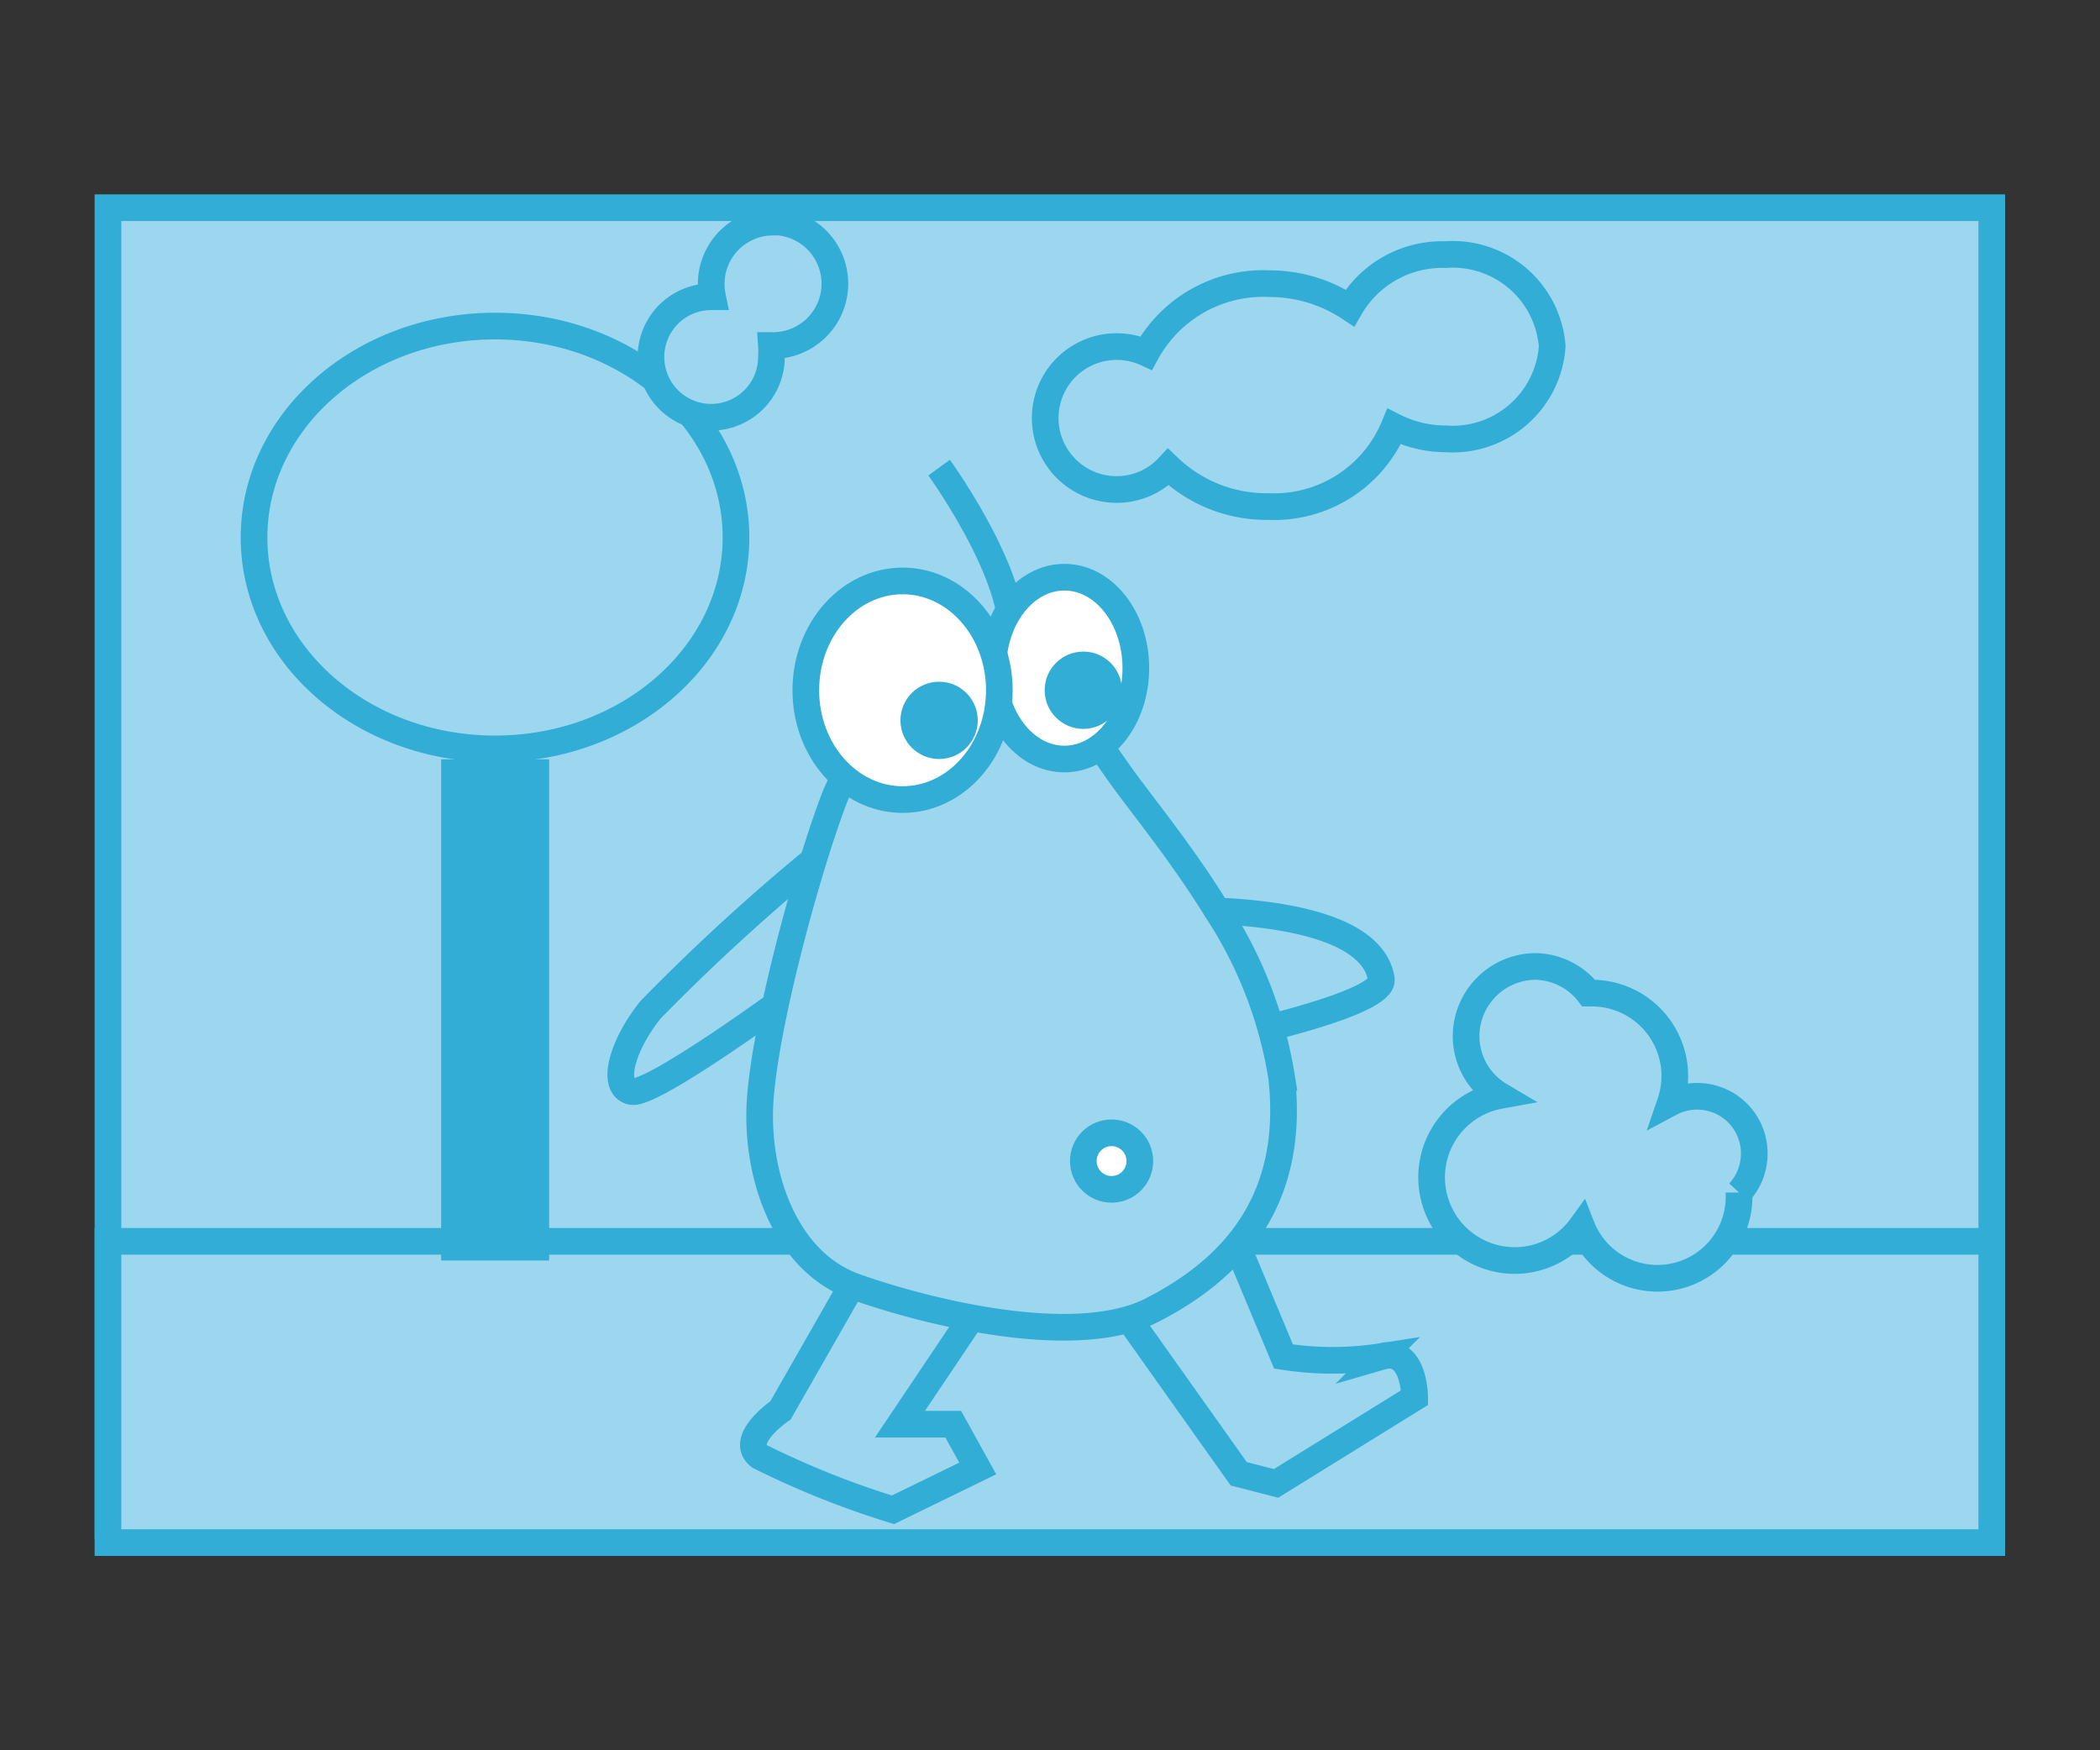 <svg xmlns="http://www.w3.org/2000/svg" viewBox="0 0 78.78 65.65"><rect x="0" y="0" width="78.78" height="65.65" fill="#333333" stroke="none"/><defs><style>.cls-1,.cls-2{fill:#fff;}.cls-1{opacity:0;}.Graphic-Style-5{fill:#9cd6ef;}.Graphic-Style-5,.cls-2{stroke:#31add6;stroke-miterlimit:10;}.Graphic-Style-6{fill:#31add6;}</style></defs><g id="Layer_2" data-name="Layer 2"><g id="drawing"><rect class="cls-1" width="78.78" height="65.65"/><rect class="Graphic-Style-5" x="4.05" y="7.79" width="70.67" height="49.42"/><rect class="Graphic-Style-5" x="4.05" y="46.56" width="70.67" height="11.3"/><ellipse class="Graphic-Style-5" cx="18.57" cy="20.16" rx="9.04" ry="7.93"/><rect class="Graphic-Style-6" x="16.55" y="28.48" width="4.05" height="18.8"/><path class="Graphic-Style-5" d="M29,8.33a2.32,2.32,0,0,0-2.32,2.32,2.44,2.44,0,0,0,.05.48h-.05a2.26,2.26,0,1,0,2.26,2.26,3,3,0,0,0,0-.43H29a2.32,2.32,0,0,0,0-4.64Z"/><path class="Graphic-Style-5" d="M54.23,9.55a4,4,0,0,0-3.59,2,5.45,5.45,0,0,0-3-.91A5,5,0,0,0,43,13.24,2.63,2.63,0,0,0,41.89,13a2.68,2.68,0,0,0,0,5.36,2.64,2.64,0,0,0,1.94-.84A5.32,5.32,0,0,0,47.6,19a4.87,4.87,0,0,0,4.7-3,4.29,4.29,0,0,0,1.93.46,3.74,3.74,0,0,0,4-3.47A3.74,3.74,0,0,0,54.23,9.55Z"/><path class="Graphic-Style-5" d="M30.23,32.5a76.74,76.74,0,0,0-5.83,5.38c-1.07,1.34-1.49,2.88-.71,3.06s6.18-3.8,6.18-3.8Z"/><path class="Graphic-Style-5" d="M51.82,36.72c.16.93-5.53,2.14-5.53,2.14l-2.38-4.7S51.35,33.81,51.82,36.72Z"/><path class="Graphic-Style-5" d="M32.49,47.28,29.28,52.9S27.67,54,28.5,54.63a33,33,0,0,0,5,2l3.18-1.55-.92-1.66h-2l3.48-5.18Z"/><path class="Graphic-Style-5" d="M41.7,48.56l4.77,6.72,1.4.36,5.2-3.22s0-1.9-1.24-1.54a11.88,11.88,0,0,1-3.68,0l-2.51-6Z"/><path class="Graphic-Style-5" d="M36.77,25.24c-.88.39-4.4,1.9-5.47,4.7s-2.74,9-2.8,11.72,1.08,5.71,3.57,6.6,8.21,2.38,11.13.89,5.41-4,4.88-8.74a16,16,0,0,0-2.45-6.3c-1.37-2.22-2.94-4.09-3.74-5.24C40.4,26.72,38.65,24.4,36.77,25.24Z"/><path class="Graphic-Style-5" d="M35.23,17.54s3.51,4.84,2.56,7.1"/><ellipse class="cls-2" cx="39.93" cy="25.06" rx="2.68" ry="3.41"/><ellipse class="cls-2" cx="33.86" cy="25.89" rx="3.63" ry="4.1"/><circle class="cls-2" cx="41.7" cy="43.55" r="1.06"/><circle class="Graphic-Style-6" cx="35.23" cy="27.02" r="1.45"/><circle class="Graphic-Style-6" cx="40.64" cy="25.89" r="1.45"/><path class="Graphic-Style-5" d="M65.81,43.26a2.14,2.14,0,0,0-2.15-2.14,2.12,2.12,0,0,0-1,.25,3.11,3.11,0,0,0-3-4.12h-.06a2.59,2.59,0,0,0-2-1A2.62,2.62,0,0,0,55,38.86a2.59,2.59,0,0,0,1.27,2.23,3.12,3.12,0,0,0,.57,6.19A3.09,3.09,0,0,0,59.33,46a3.06,3.06,0,0,0,5.91-1.12s0-.1,0-.15A2.15,2.15,0,0,0,65.81,43.26Z"/></g></g></svg>
